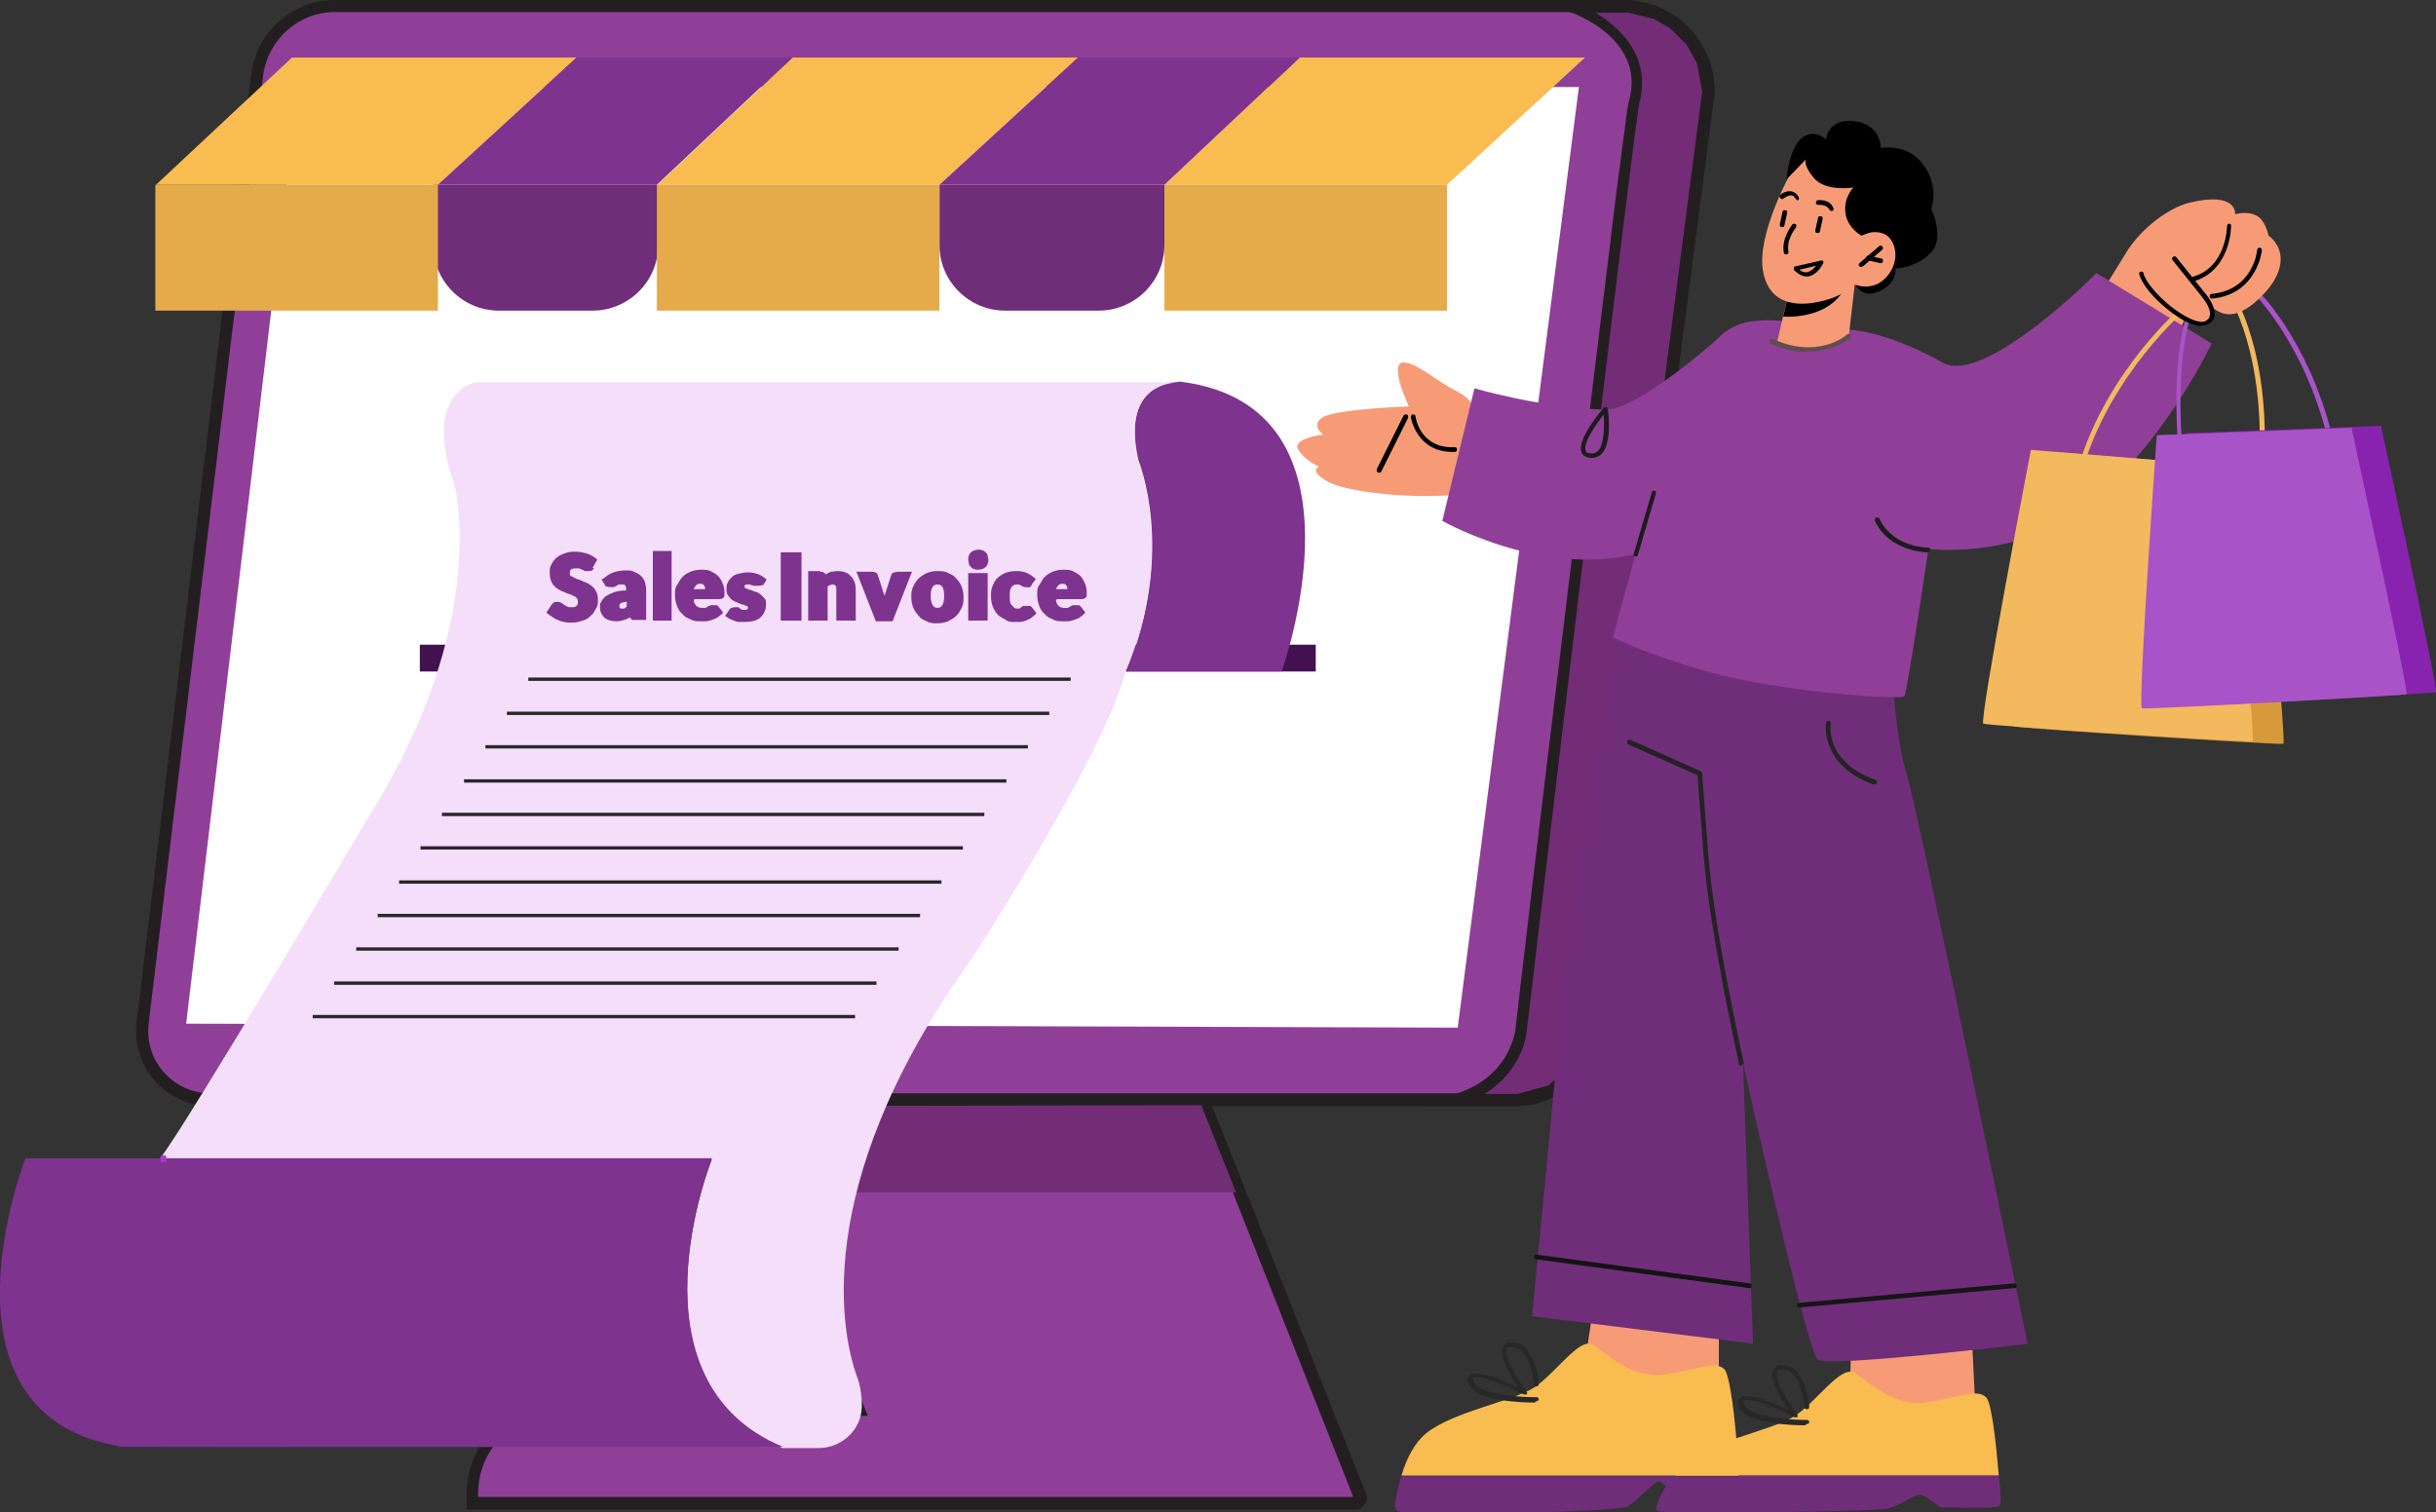 <?xml version="1.0" encoding="UTF-8"?>
<svg id="Layer_1" data-name="Layer 1" xmlns="http://www.w3.org/2000/svg" viewBox="0 0 363.8 225.9">
  <rect x="0" y="0" width="363.8" height="225.9" fill="#333333" stroke="none"/>
  <defs>
    <style>
      .cls-1 {
        fill: #f3b95e;
      }

      .cls-1, .cls-2, .cls-3, .cls-4, .cls-5, .cls-6, .cls-7, .cls-8, .cls-9, .cls-10, .cls-11, .cls-12, .cls-13, .cls-14, .cls-15, .cls-16, .cls-17, .cls-18, .cls-19, .cls-20, .cls-21, .cls-22, .cls-23 {
        stroke-width: 0px;
      }

      .cls-2 {
        fill: #a953c8;
      }

      .cls-3 {
        fill: #000;
      }

      .cls-4 {
        fill: #1c1c1c;
      }

      .cls-5 {
        fill: #8823b0;
      }

      .cls-6 {
        fill: #903f98;
      }

      .cls-7 {
        fill: #282828;
      }

      .cls-8 {
        fill: #604d51;
      }

      .cls-9 {
        fill: #161616;
      }

      .cls-10 {
        fill: #7e338e;
      }

      .cls-11 {
        fill: #141414;
      }

      .cls-12 {
        fill: #e5aa4a;
      }

      .cls-13 {
        fill: #702e7a;
      }

      .cls-14 {
        fill: #d69a3b;
      }

      .cls-15 {
        fill: #232323;
      }

      .cls-16 {
        fill: #231f20;
      }

      .cls-17 {
        fill: #732d76;
      }

      .cls-18 {
        fill: #f8bc50;
      }

      .cls-19 {
        fill: #fff;
      }

      .cls-20 {
        fill: #f4def9;
      }

      .cls-21 {
        fill: #f79b77;
      }

      .cls-22 {
        fill: #43114f;
      }

      .cls-23 {
        fill: #af37cc;
      }
    </style>
  </defs>
  <g>
    <g>
      <path class="cls-6" d="M31.4,164.3h195.4c5,0,9.3-3.8,9.9-8.8L255.1,13.7c0-7.1-5.7-12.8-12.7-12.8H50c-5.9,0-10.8,4.4-11.5,10.3l-17.1,141.6c-.7,6.1,4,11.5,10.1,11.5Z"/>
      <path class="cls-16" d="M23.1,161.4c-2.1-2.4-3.1-5.6-2.7-8.7L37.5,11.1C38.3,4.8,43.6,0,50,0h192.5c7.5,0,13.6,6.1,13.6,13.7h0c0,0-18.5,141.9-18.5,141.9-.7,5.5-5.4,9.6-10.8,9.6H31.4c-3.2,0-6.2-1.4-8.3-3.8ZM242.5,1.8H50c-5.4,0-10,4.1-10.7,9.5l-17.1,141.6c-.3,2.7.5,5.3,2.3,7.3,1.8,2,4.3,3.1,6.9,3.1h195.4c4.6,0,8.5-3.4,9.1-8L254.3,13.6c0-6.5-5.3-11.8-11.8-11.8Z"/>
    </g>
    <g>
      <path class="cls-17" d="M234.5.9s12.2,4.1,9.5,14.3c-.4.2-16.8,138.8-16.8,138.8,0,0-.6,7.4-9.5,10.3h9.1s5.1-1.4,5.1-1.4l3.1-2.9,1.7-4.5L255.1,13.7l-.8-4.6-1.6-3-2.7-2.7-2.7-1.6-3.9-.9h-6.3s-2.6,0-2.6,0Z"/>
      <path class="cls-16" d="M217.4,163.4c8.1-2.6,8.8-9.2,8.9-9.5,0-.3,4.1-35,8.3-69.3,2.4-20.1,4.4-36.2,5.8-47.7.8-6.8,1.5-12.1,2-15.8.5-3.9.7-5.5.9-6.1h0c2.5-9.2-8.4-13.1-8.9-13.2L229,0h5.5s9,0,9,0l4.2,1,2.9,1.7,2.8,2.9,1.7,3.2.9,4.9-18.5,141.9h0c0,.1-1.8,4.9-1.8,4.9l-3.4,3.2-5.5,1.5h-14.9s5.4-1.7,5.4-1.7ZM231.4,162l2.8-2.6,1.6-4.2L254.2,13.7l-.8-4.3-1.5-2.7-2.5-2.5-2.5-1.4-3.7-.9h-4.9c3.6,2.2,8.4,6.5,6.5,13.6h0c-.8,4-11.3,92.2-16.8,138.6,0,.3-.6,5.8-6.3,9.3h4.9s4.8-1.3,4.8-1.3Z"/>
    </g>
    <g>
      <path class="cls-6" d="M179.9,164.8l23.2,58.7c.2.5-.2,1.1-.7,1.1H70.6v-1.4c0-6.9,5.4-12.5,12-12.5h45.7s-18.3-45.8-18.3-45.8h69.9Z"/>
      <path class="cls-16" d="M69.7,223.1c0-7.4,5.8-13.4,12.9-13.4h44.4s-18.3-45.8-18.3-45.8h71.8s23.5,59.2,23.5,59.2c.2.5.2,1.1-.2,1.6s-.8.8-1.4.8H69.7v-2.3ZM179.3,165.7h-68s18.3,45.8,18.3,45.8h-47.1c-6.1,0-11.1,5.2-11.1,11.6v.5s130.7,0,130.7,0l-22.9-57.9Z"/>
    </g>
    <polygon class="cls-17" points="184.6 178.1 116.7 178.1 111.5 165.2 179.4 165.1 184.6 178.1"/>
    <polygon class="cls-19" points="217.7 153.5 27.8 152.9 44.5 13 235.8 13 217.7 153.5"/>
    <g>
      <polygon class="cls-18" points="236.7 8.6 216.1 27.6 173.9 27.6 194.1 8.6 236.7 8.6"/>
      <polygon class="cls-18" points="161 8.6 140.3 27.6 98.2 27.6 118.4 8.6 161 8.6"/>
      <polygon class="cls-18" points="86.1 8.6 65.5 27.6 23.3 27.6 43.6 8.6 86.1 8.6"/>
      <polygon class="cls-10" points="173.9 27.6 140.3 27.6 161 8.6 194.1 8.6 173.9 27.6"/>
      <polygon class="cls-10" points="98.1 27.6 65.4 27.6 86.1 8.6 118.3 8.6 98.1 27.6"/>
      <rect class="cls-12" x="173.9" y="27.6" width="42.2" height="18.8" transform="translate(390 74) rotate(-180)"/>
      <path class="cls-13" d="M150.2,27.6h13.9c5.4,0,9.8,4.4,9.8,9.8v9h-33.6v-9c0-5.4,4.4-9.8,9.8-9.8Z" transform="translate(314.2 74) rotate(-180)"/>
      <path class="cls-13" d="M74.4,27.6h13.9c5.4,0,9.8,4.4,9.8,9.8v9h-33.6v-9c0-5.4,4.4-9.8,9.8-9.8Z" transform="translate(162.8 74) rotate(-180)"/>
      <rect class="cls-12" x="98.2" y="27.6" width="42.2" height="18.8" transform="translate(238.5 74) rotate(-180)"/>
      <rect class="cls-12" x="23.2" y="27.6" width="42.2" height="18.8" transform="translate(88.6 74) rotate(-180)"/>
    </g>
  </g>
  <rect class="cls-22" x="62.7" y="96.3" width="133.8" height="4"/>
  <g>
    <path class="cls-10" d="M168.2,100.3h23.2s14.4-39.7-15.2-43.3c-.2.1-8.9-.4-6.2,11.7,0,.1,5.7,13.5-1.8,31.6Z"/>
    <path class="cls-20" d="M23.9,173.2s.3,0,.8,0c8.7-.2,81.6,0,81.6,0,0,0-13.3,33.2,10.6,43.1h5.3c3.5,0,6.4-2.7,6.5-6.1s0-.1,0-.2c0-1.6-.2-3.1-.8-4.6-1.9-5.5-7.3-27.5,16.5-61.2.1.1,20.1-30.6,23.7-43.8,7.6-18.1,1.8-31.5,1.8-31.6-2.6-12.1,6-11.6,6.2-11.7h-105s-8.2,1.2-3.2,15.5c0,.1,5.4,20.3-12.8,49.3,0,0-27.1,45.9-31.3,51.3,0,0,0,0,0,0Z"/>
    <path class="cls-10" d="M17.7,216.1c-.1.1,99.2,0,99.2,0-23.8-9.9-10.6-43.1-10.6-43.1,0,0-72.9,0-81.6,0-.6,0-.8,0-.8,0,0,0,0,0,0,0H3.8s-14.8,38,13.9,43Z"/>
    <polygon class="cls-23" points="24.9 173.6 24 173.6 24 172.6 24.8 172.6 24.9 173.6"/>
  </g>
  <g>
    <rect class="cls-7" x="78.9" y="101.2" width="81" height=".5"/>
    <rect class="cls-7" x="75.7" y="106.3" width="81" height=".5"/>
    <rect class="cls-7" x="72.5" y="111.3" width="81" height=".5"/>
    <rect class="cls-7" x="69.3" y="116.4" width="81" height=".5"/>
    <rect class="cls-7" x="66" y="121.4" width="81" height=".5"/>
    <rect class="cls-7" x="62.8" y="126.4" width="81" height=".5"/>
    <rect class="cls-7" x="59.6" y="131.5" width="81" height=".5"/>
    <rect class="cls-7" x="56.4" y="136.5" width="81" height=".5"/>
    <rect class="cls-7" x="53.2" y="141.5" width="81" height=".5"/>
    <rect class="cls-7" x="49.9" y="146.6" width="81" height=".5"/>
    <rect class="cls-7" x="46.7" y="151.6" width="81" height=".5"/>
  </g>
  <g>
    <path class="cls-1" d="M336.8,78.5c.2,0,.3-.1.3-.3,0-.2,4-18.8-3-33.4,0-.2-.3-.2-.5-.2-.2,0-.2.3-.2.5,6.9,14.4,3,32.8,2.9,33,0,.2,0,.4.3.4,0,0,0,0,0,0Z"/>
    <polygon class="cls-21" points="256.7 199.2 256.7 209.2 235.9 208.9 238.2 193.6 256.7 199.2"/>
    <path class="cls-2" d="M348.6,68.4c.3,0,.4-.2.3-.4-2.9-15.4-11.1-24-11.2-24-.1-.1-.3-.1-.5,0-.1.1-.1.3,0,.5,0,0,8.1,8.5,11,23.7,0,.2.2.3.3.3Z"/>
    <polygon class="cls-21" points="295 210.2 294.3 195.9 276.6 194.5 276.2 211 290.2 213.6 295 210.2"/>
    <path class="cls-3" d="M288.4,31.2s2.1,4.2,0,6.5c-2.1,2.3-5.3,2.4-5.3,2.4,0,0,.2,2.6-3,3.6-3.2,1-3.6-3.2-3.6-3.2l2.5-10.2,7.1-3.6,2.4,4.5Z"/>
    <path class="cls-21" d="M221.3,62.4s-1.1-2.7-4-4.1c-2.8-1.4-6.3-4.6-8-4.1-1.7.6,1.1,6.5,1.1,6.5,0,0-10.8.4-12.8,1.6-2,1.2,0,2.6,0,2.6,0,0-4.8.6-3.7,2.3,1.1,1.7,3.1,2.5,3.1,2.5,0,0-1.7.6,1.4,2.3,3.1,1.7,15.7,3,22.8,1.3,7.1-1.6,0-11.1,0-11.1Z"/>
    <path class="cls-6" d="M257.8,49.5s-13.1,11.9-18.1,11.7c-9.7-.3-19.5-3.2-19.5-3.2l-4.8,19.8s18.7,10.7,34.2,3c15.4-7.7,8.2-31.3,8.2-31.3Z"/>
    <path class="cls-18" d="M259.8,220.4h-50.5c.7-2.4,1.9-4.9,3.8-6.4,4.1-3.2,12.9-4.7,16.1-6.8,3.1-2.1,6.6-7.3,8.5-6.4,1.9.9,5.6,5.2,10.8,4.5,5.2-.7,7.6-2.1,9-.8.7.6,1.4,5.5,1.8,10.3.2,2,.3,4,.3,5.6Z"/>
    <path class="cls-18" d="M298.6,220.4h-48.4c.5-.9,1.2-1.6,2-2.2,1.8-1.4,4.5-2.5,7.2-3.4,3.5-1.2,7.1-2.2,8.8-3.4,3.2-2.2,6.6-7.3,8.6-6.4,1.9.9,5.6,5.2,10.8,4.5,5.2-.8,7.6-2.1,9-.8.8.7,1.5,6.6,1.9,11.8Z"/>
    <path class="cls-21" d="M312.8,45.4l5-8.1c2.2-3.3,6-6.2,9.1-7,7.3-1.8,6.9,1.7,6.9,1.7,0,0,2.7-.8,4,.9.7.9,1,2.3,1,2.3,0,0,1.8,1.2,1.8,3.5,0,2.3-1.7,4.7-4,6.6-3.4,2.8-5.3,1.4-6.6.3,1.5,3.3-2.6,3.1-3.7,2l-2.4,5.6-11.1-7.8Z"/>
    <path class="cls-13" d="M302.8,200.7s-16.4-79.9-18.1-85.3c-1.7-5.4-2.1-15.3-2.1-15.3l-39.4-11.4s-7.5,33.2-9.6,57c-2.1,23.8-4.8,50.9-4.8,50.9l33,4.1-1.5-42s9.5,43.2,11.2,44.4c1.6,1.2,31.5-2.4,31.5-2.4Z"/>
    <path class="cls-6" d="M274.4,49.2s5.6-.7,15.8,5c6.2,3.4,22.9-13.4,22.9-13.4l17.2,10.5s-7.5,15.9-19.4,24.8c-10.1,7.5-22.9,5.9-22.9,5.9,0,0-3.2,21.6-3.6,22-.3.5-16-.4-27.1-3.1-10-2.5-16.4-5.7-16.4-5.7,0,0,3.6-14.1,8.3-29,4-12.6,6.9-17.4,12.4-18.2,4.7-.7,12.9,1.2,12.9,1.2Z"/>
    <path class="cls-21" d="M277,42.5l-.9,7.7s-1.7,2.1-6.2,1.9c-3.4-.1-4.5-1-4.5-1l.9-3.9.9-3.8,8.4-.9h1.4Z"/>
    <path class="cls-3" d="M275.6,42.7c0,.2-.2.4-.3.7-2.2,3.7-7,4-9,3.9l.9-3.8,8.4-.9Z"/>
    <path class="cls-21" d="M267.5,25.7s-5.2,9.3-4.2,14.8c1,5.6,6,5.2,9.1,4.4,3.1-.8,4.6-2.4,4.6-2.4,0,0,2.7,1.2,4.8-1.2s1.3-5.5-.3-6.3-3.5.1-3.5.1l1.7-2.7s-4.8-14.9-12.3-6.8Z"/>
    <path class="cls-3" d="M266.8,38s0,0,0,0c.2,0,.3-.2.3-.4-.4-1.8,1.1-3.6,1.1-3.6.1-.1.1-.4,0-.5-.1-.1-.4-.1-.5,0,0,0-1.7,2.1-1.3,4.2,0,.2.2.3.3.3Z"/>
    <path class="cls-3" d="M278,39.8c0,0,.2,0,.2,0l2.9-2.5c.1-.1.2-.3,0-.5-.1-.1-.3-.2-.5,0l-2.9,2.5c-.1.1-.2.3,0,.5,0,0,.2.1.3.1Z"/>
    <path class="cls-3" d="M280.9,39.3c.2,0,.3-.1.3-.3,0-.2,0-.4-.3-.4l-1.8-.4c-.2,0-.4,0-.4.3,0,.2,0,.4.3.4l1.8.4s0,0,0,0Z"/>
    <path class="cls-3" d="M269.7,41.3c.2,0,.4,0,.7-.1,1.3-.5,1.8-1.8,1.9-1.9,0-.1,0-.3,0-.3,0,0-.2-.1-.3-.1l-3.9.9c-.1,0-.2.1-.2.2,0,.1,0,.2,0,.3,0,0,.9,1,1.9,1ZM271.2,39.7c-.2.3-.6.7-1.1.9-.5.2-1,0-1.4-.3l2.5-.6Z"/>
    <path class="cls-3" d="M271.5,34.8c.2,0,.3-.1.3-.3l.4-1.8c0-.2,0-.4-.3-.4-.2,0-.4,0-.4.3l-.4,1.8c0,.2,0,.4.3.4,0,0,0,0,0,0Z"/>
    <path class="cls-3" d="M266.2,33.9c.2,0,.3-.1.3-.3l.4-1.8c0-.2,0-.4-.3-.4-.2,0-.4,0-.4.3l-.4,1.8c0,.2,0,.4.3.4,0,0,0,0,0,0Z"/>
    <path class="cls-3" d="M273.5,31.5s0,0,.1,0c.2,0,.3-.3.2-.4-.5-1.4-2.2-1.2-2.3-1.2-.2,0-.3.2-.3.4,0,.2.2.3.4.3,0,0,1.2-.1,1.6.7,0,.1.2.2.3.2Z"/>
    <path class="cls-3" d="M268.3,29.9c0,0,.1,0,.2,0,.2,0,.2-.3.1-.5-.2-.4-.6-.7-1-.8-.8-.2-1.7.4-1.7.5-.2.1-.2.3,0,.5.1.2.3.2.5,0,.2-.1.7-.5,1.2-.4.2,0,.4.2.5.4,0,.1.2.2.3.2Z"/>
    <path class="cls-3" d="M278,35.2s-2.1-1.1-2.4-3.4c-.3-2.3,1.2-3.8,1.2-3.8,0,0-4.1.7-5.9-1.4-1.7-2-1.2-2.8-1.2-2.8l-2.9,3s.3-4.2,2.1-6c1.8-1.8,3.8,0,3.8,0,0,0,.3-3.2,4.3-2.7,3.9.5,3.9,4,3.9,4,0,0,4-.8,6.4,2.6,2.4,3.3,1.1,6.5,1.1,6.5l-10.4,4Z"/>
    <path class="cls-14" d="M337.5,70s4,40.9,3.5,41.1c-.5.2-39.5-2.3-40.2-2.6-.7-.3,7.1-40.9,7.1-40.9l29.6,2.4Z"/>
    <path class="cls-1" d="M332.9,69.6s4,40.9,3.5,41.1c-.5.2-39.5-2.3-40.2-2.6-.7-.3,7.1-40.9,7.1-40.9l29.6,2.4Z"/>
    <path class="cls-15" d="M260.1,159.1s0,0,0,0c.2,0,.3-.2.3-.4,0-.2-4.4-19.5-5.3-31.3l-.9-11.9c0-.1,0-.2-.2-.3l-10.5-4.7c-.2,0-.4,0-.5.2,0,.2,0,.4.2.5l10.3,4.6.9,11.7c.9,11.8,5.3,31.2,5.3,31.4,0,.2.2.3.3.3Z"/>
    <path class="cls-7" d="M269.8,212.7h.1c.2,0,.3-.2.3-.3,0-.2-.2-.3-.3-.3,0,0,0,0-.1,0-2.6,0-8.8-.4-9.4-2.5,0-.2,0-.3,0-.4.7-.5,4.4.8,7.6,2.5.1,0,.3,0,.4,0,.1-.1.1-.3,0-.4-1.4-1.9-3.5-5.3-3-6.4,0-.1.2-.3.6-.3,0,0,.1,0,.2,0,2.8,0,3.3,5.5,3.3,5.6,0,.2.2.3.4.3.2,0,.3-.2.3-.4,0-.3-.6-6.5-4.2-6.2-.7,0-1,.4-1.2.7-.6,1.3,1.2,4.4,2.3,6-2.2-1-6.1-2.7-7.2-1.8-.2.2-.4.5-.3,1.1.8,2.9,8.6,3,10,3Z"/>
    <path class="cls-7" d="M229.4,209.3h.1c.2,0,.3-.2.3-.3,0-.2-.2-.3-.3-.3,0,0,0,0-.1,0-2.6,0-8.8-.4-9.4-2.5,0-.2,0-.3,0-.4.7-.5,4.4.8,7.6,2.5.1,0,.3,0,.4,0,.1-.1.1-.3,0-.4-1.4-1.9-3.5-5.3-3-6.4,0-.1.2-.3.6-.3,0,0,.1,0,.2,0,2.8,0,3.3,5.5,3.3,5.6,0,.2.2.3.4.3.2,0,.3-.2.3-.4,0-.3-.6-6.5-4.2-6.2-.7,0-1,.4-1.2.7-.6,1.3,1.2,4.4,2.3,6-2.2-1-6.1-2.7-7.2-1.8-.2.2-.4.5-.3,1.1.8,2.9,8.6,3,10,3Z"/>
    <path class="cls-3" d="M330.3,44.6c6.8-.6,7.5-7.2,7.5-7.2,0-.2-.1-.4-.3-.4-.2,0-.4.1-.4.3,0,.2-.6,6-6.8,6.6-.2,0-.3.2-.3.4,0,.2.2.3.3.3Z"/>
    <path class="cls-3" d="M327.7,42s0,0,0,0c5.5-1.7,5.5-8.2,5.5-8.3,0-.2-.2-.3-.3-.3s-.3.2-.3.3c0,0,0,6.1-5,7.6-.2,0-.3.2-.2.4,0,.1.2.2.3.2Z"/>
    <path class="cls-3" d="M206,70.6c.1,0,.2,0,.3-.2l4-8c0-.2,0-.4-.2-.5-.2,0-.4,0-.5.2l-4,8c0,.2,0,.4.2.5,0,0,.1,0,.2,0Z"/>
    <path class="cls-3" d="M217,67.5c0,0,.2,0,.3,0,.2,0,.3-.2.3-.4,0-.2-.1-.3-.4-.3-5.1.2-5.8-4.4-5.8-4.6,0-.2-.2-.3-.4-.3-.2,0-.3.2-.3.4,0,0,.8,5.2,6.2,5.2Z"/>
    <path class="cls-15" d="M280,117.1c.1,0,.3,0,.3-.2,0-.2,0-.4-.2-.4-7.6-2.7-6.7-8.3-6.7-8.4,0-.2,0-.4-.3-.4-.2,0-.4,0-.4.3,0,0-1,6.2,7.1,9.2,0,0,0,0,.1,0Z"/>
    <path class="cls-5" d="M355.6,63.7s8.6,39.5,8.2,39.7-38.9,2.3-39.5,2.1c-.7-.2,2.2-40.8,2.2-40.8l29.2-1.1Z"/>
    <path class="cls-2" d="M351.2,64s8.6,39.5,8.2,39.7-38.9,2.3-39.5,2.1c-.7-.2,2.2-40.8,2.2-40.8l29.2-1.1Z"/>
    <path class="cls-2" d="M325.9,70.2c.2,0,.4-.2.3-.4,0-.1-1.7-12.9.8-22.1,0-.2,0-.4-.2-.4-.2,0-.4,0-.4.2-2.5,9.3-.8,22.2-.8,22.3,0,.2.2.3.3.3Z"/>
    <path class="cls-1" d="M310.1,72.8c.2,0,.3-.1.3-.3,3.4-14.9,15-25.3,15.1-25.4.1-.1.2-.3,0-.5-.1-.1-.3-.2-.5,0-.1.1-11.9,10.6-15.3,25.8,0,.2,0,.4.3.4,0,0,0,0,0,0Z"/>
    <g>
      <path class="cls-21" d="M324.7,38.5l4.4,5.5s2.6,3.1.3,4.1c-2.3,1-8.9-4.5-9.7-7.4s5-2.3,5-2.3Z"/>
      <path class="cls-3" d="M328.8,48.6c.3,0,.6,0,.8-.1.6-.3,1-.7,1.1-1.2.3-1.5-1.2-3.3-1.3-3.4l-4.4-5.5c-.1-.1-.3-.2-.5,0-.1.1-.2.3,0,.5l4.4,5.5c.4.5,1.4,1.9,1.1,2.8,0,.3-.3.6-.7.8-.5.2-1.4,0-2.4-.5-2.9-1.4-6.3-4.8-6.8-6.7,0-.2-.2-.3-.4-.2-.2,0-.3.2-.2.4.6,2.3,4.4,5.8,7.1,7.1.9.4,1.6.6,2.2.6Z"/>
    </g>
    <path class="cls-4" d="M237.7,68.4c.6,0,1.1-.2,1.5-.6,1.6-1.7,1-6.5.9-6.7,0-.1-.1-.2-.2-.3-.1,0-.3,0-.4.1-.4.5-4.1,4.8-3.3,6.7.1.3.5.7,1.3.8,0,0,.2,0,.2,0ZM239.5,62c.1,1.6.1,4.3-.8,5.3-.3.3-.7.5-1.2.4-.6,0-.7-.3-.7-.4-.4-1,1.3-3.6,2.7-5.4Z"/>
    <path class="cls-8" d="M270.1,52.5c3.9,0,6.2-2,6.2-2,.1-.1.2-.3,0-.5-.1-.1-.3-.2-.5,0-.2.2-4.4,3.7-11.1.6-.2,0-.4,0-.5.2,0,.2,0,.4.2.5,2.1,1,4,1.3,5.6,1.3Z"/>
    <path class="cls-4" d="M244.3,83.1c.1,0,.3,0,.3-.2l2.7-9.2c0-.2,0-.4-.2-.4-.2,0-.4,0-.4.2l-2.7,9.2c0,.2,0,.4.2.4,0,0,0,0,0,0Z"/>
    <path class="cls-4" d="M288,82.4c.2,0,.3-.2.3-.3s-.2-.3-.3-.3-5.3,0-7.3-4.3c0-.2-.3-.2-.5-.2-.2,0-.2.3-.2.5,2.2,4.7,7.9,4.7,7.9,4.7Z"/>
    <path class="cls-9" d="M268.7,195.3s32.2-2.9,32.2-2.9c.2,0,.3-.2.3-.4s-.2-.3-.4-.3l-32.1,2.9c-.2,0-.3.2-.3.4,0,.2.2.3.3.3Z"/>
    <path class="cls-11" d="M261.3,192.4c.2,0,.3-.1.3-.3,0-.2-.1-.4-.3-.4l-31.8-4.3c-.2,0-.4.1-.4.3,0,.2.1.4.3.4l31.8,4.3s0,0,0,0Z"/>
    <path class="cls-13" d="M259.7,224.2c-.6,1.1-7.9.3-8.6.5-.4,0-1.1-1.2-1.9-2.2-.6-.8-1.3-1.4-1.8-1.1-1.2.7-2.6,2.6-4.4,3.6-1.6.9-28.8,1.4-34,.8-.4,0-.7-.5-.7-.9.1-.9.4-2.6,1-4.4h50.5c0,2,0,3.5-.1,3.8Z"/>
    <path class="cls-13" d="M298.7,224.9c-.6.6-7.9.1-8.6.3-.6.1-2.5-2.2-3.7-1.9-1.2.4-2.6,1.5-4.4,2-1.6.5-28.8.8-34,.5-.4,0-.7-.3-.7-.5.2-.7.7-2.3,1.8-3.7.8.6,1.6,1.3,1.9,1.3.6-.1,8,.4,8.6-.3.2-.2.2-1,.1-2.2h38.8c.3,2.3.4,4.3.1,4.5Z"/>
  </g>
  <g>
    <path class="cls-10" d="M88.7,84.9c-.2.3-.4.4-.8.4s-.3,0-.5,0c-.1,0-.3-.1-.4-.2-.1,0-.3-.1-.5-.2-.2,0-.4,0-.6,0-.6,0-.8.2-.8.7s.1.4.3.5c.2.1.5.3.8.4.3.1.7.2,1,.4.4.1.7.3,1,.5s.6.5.8.9c.2.3.3.8.3,1.3s0,.9-.3,1.3c-.2.4-.4.8-.8,1.1-.3.3-.7.6-1.2.7-.5.2-1,.3-1.7.3s-.7,0-1-.1c-.4,0-.7-.2-1-.3-.3-.1-.6-.3-.9-.5-.3-.2-.6-.4-.8-.6l.8-1.2c0,0,.2-.2.3-.3s.3-.1.5-.1.4,0,.5.1c.2,0,.3.2.5.3.2.1.3.2.5.3s.4.1.7.1.5,0,.7-.2c.2-.1.2-.4.2-.7s-.1-.4-.3-.6c-.2-.1-.5-.3-.8-.4-.3-.1-.7-.2-1-.4-.4-.1-.7-.3-1-.5-.3-.2-.6-.5-.8-.9-.2-.4-.3-.8-.3-1.4s0-.8.2-1.2c.2-.4.4-.7.7-1,.3-.3.7-.5,1.2-.7.5-.2,1-.3,1.6-.3s1.3.1,1.9.3c.6.2,1.1.5,1.5.9l-.7,1.2Z"/>
    <path class="cls-10" d="M90,86.5c.5-.4,1-.8,1.6-1s1.2-.3,1.8-.3.9,0,1.3.2.7.3,1,.6c.3.3.5.6.6.9.1.4.2.8.2,1.2v4.5h-1.4c-.3,0-.5,0-.6,0-.2,0-.3-.2-.4-.4-.3.2-.6.3-.9.4s-.7.2-1.1.2c-.8,0-1.4-.2-1.8-.5-.4-.4-.7-.9-.7-1.6s0-.5.2-.8c.1-.3.3-.5.6-.8.3-.2.7-.4,1.2-.6.5-.2,1.2-.3,1.9-.3h0c0-.4,0-.6-.1-.7,0-.1-.2-.2-.4-.2s-.4,0-.5,0c-.1,0-.3.1-.4.2-.1,0-.2.1-.4.2-.1,0-.3,0-.5,0s-.4,0-.6-.1c-.2,0-.3-.2-.3-.3l-.5-.8ZM93.7,89.9c-.5,0-.8.1-1,.2-.1.1-.2.2-.2.4,0,.3.1.4.3.4s.3,0,.4,0c.1,0,.3-.2.4-.3v-.6Z"/>
    <path class="cls-10" d="M100.3,82.3v10.4h-2.8v-10.4h2.8Z"/>
    <path class="cls-10" d="M103.6,89.6c0,.4.2.7.4.9.2.2.5.3.8.3s.4,0,.5,0,.3-.1.4-.2.3-.1.4-.2c.1,0,.3,0,.5,0s.3,0,.4,0c.1,0,.2.1.3.2l.7.9c-.3.3-.5.5-.8.7-.3.2-.6.3-.9.4-.3.1-.6.2-.9.2-.3,0-.6,0-.8,0-.5,0-1,0-1.5-.3-.5-.2-.9-.4-1.2-.8-.4-.3-.6-.7-.8-1.2-.2-.5-.3-1.1-.3-1.7s0-1,.3-1.4.4-.8.8-1.2c.3-.3.7-.6,1.2-.8.5-.2,1-.3,1.6-.3s1,0,1.4.2c.4.2.8.4,1.1.7.3.3.5.6.7,1.1.2.4.3.9.3,1.4s0,.7-.2.8c-.1.1-.3.2-.7.2h-3.5ZM105.3,88c0-.2,0-.4-.2-.6-.1-.2-.3-.2-.6-.2-.4,0-.7.3-.9.8h1.6Z"/>
    <path class="cls-10" d="M113.8,87.3c0,.1-.2.2-.3.2,0,0-.2,0-.4,0s-.3,0-.4,0c-.1,0-.2,0-.4-.1-.1,0-.2,0-.3-.1-.1,0-.2,0-.4,0-.3,0-.4.1-.4.3s0,.2.2.3c.2,0,.4.2.6.2.2,0,.5.2.8.3.3,0,.5.2.8.4.2.2.4.4.6.6.2.2.2.6.2.9,0,.8-.3,1.4-.8,1.9s-1.4.7-2.4.7-.5,0-.8,0-.5-.1-.8-.2-.5-.2-.7-.3c-.2-.1-.4-.3-.6-.4l.6-.9h0c0-.1.2-.2.3-.3.1,0,.3-.1.6-.1s.3,0,.4,0c.1,0,.2.1.3.2.1,0,.2.1.3.2.1,0,.3,0,.4,0s.3,0,.4-.1.1-.2.1-.2c0-.1,0-.2-.2-.3-.2,0-.4-.2-.6-.2-.2,0-.5-.2-.8-.3-.3-.1-.5-.2-.8-.4-.2-.2-.4-.4-.6-.7s-.2-.6-.2-1,0-.6.2-.9c.1-.3.3-.5.6-.8s.6-.4,1-.5c.4-.1.8-.2,1.4-.2s1.1.1,1.6.3c.5.2.9.5,1.2.8l-.6.9Z"/>
    <path class="cls-10" d="M119.7,92.7h-3.1v-10.2h3.1v10.2Z"/>
    <path class="cls-10" d="M122.5,85.4c.2,0,.4,0,.5.1s.3.2.3.3c.2-.1.5-.3.8-.4.3,0,.6-.1,1-.1.9,0,1.6.3,2,.8.5.5.7,1.2.7,2v4.6h-2.9v-4.6c0-.3,0-.5-.1-.6s-.2-.2-.4-.2c-.3,0-.5.1-.8.3v5.1h-2.9v-7.4h1.7Z"/>
    <path class="cls-10" d="M136.2,85.4l-2.9,7.4h-2.5l-2.9-7.4h2.2c.2,0,.4,0,.6.1.2,0,.3.2.4.4l1,3.1,1-3.1c0-.2.2-.3.4-.4.2,0,.4-.1.6-.1h2.2Z"/>
    <path class="cls-10" d="M140,85.3c.6,0,1.1,0,1.6.3.5.2.9.4,1.2.8.3.3.6.7.8,1.2.2.5.3,1,.3,1.6s0,1.1-.3,1.6c-.2.5-.5.9-.8,1.2-.3.3-.8.6-1.2.8-.5.2-1,.3-1.6.3s-1.1,0-1.6-.3c-.5-.2-.9-.4-1.2-.8s-.6-.7-.8-1.2c-.2-.5-.3-1-.3-1.6s0-1.1.3-1.6c.2-.5.5-.9.8-1.2.3-.3.8-.6,1.2-.8.5-.2,1-.3,1.6-.3ZM140,90.8c.7,0,1-.6,1-1.8s-.3-1.7-1-1.7-1,.6-1,1.7.3,1.8,1,1.8Z"/>
    <path class="cls-10" d="M147.6,83.6c0,.2,0,.4-.1.6,0,.2-.2.3-.3.5-.1.1-.3.2-.5.3-.2,0-.4.1-.6.1s-.4,0-.6-.1c-.2,0-.4-.2-.5-.3-.1-.1-.3-.3-.3-.5,0-.2-.1-.4-.1-.6s0-.4.1-.6c0-.2.2-.3.3-.5.1-.1.3-.2.5-.3.2,0,.4-.1.6-.1s.4,0,.6.1c.2,0,.4.2.5.3.1.1.3.3.3.5,0,.2.1.4.1.6ZM147.5,85.6v7.1h-2.9v-7.1h2.9Z"/>
    <path class="cls-10" d="M154.1,87.4c0,.1-.2.2-.3.3s-.3,0-.5,0c-.3,0-.5,0-.7-.2h0c-.1,0-.2-.1-.4-.2-.1,0-.3,0-.4,0-.4,0-.6.2-.8.5-.2.3-.2.7-.2,1.3s0,1,.3,1.3.4.5.7.5.3,0,.4,0,.2-.1.3-.2c0,0,.2-.1.3-.2.1,0,.3,0,.5,0s.3,0,.5,0c.1,0,.2.1.3.2l.7.9c-.3.3-.5.5-.8.7-.3.2-.6.3-.8.4-.3.1-.6.2-.9.2-.3,0-.6,0-.8,0-.5,0-.9,0-1.3-.3s-.8-.4-1.1-.7c-.3-.3-.6-.7-.8-1.2-.2-.5-.3-1-.3-1.6s0-1,.2-1.5c.2-.5.4-.9.7-1.2s.7-.6,1.2-.8,1-.3,1.7-.3,1.2.1,1.6.3.9.5,1.3.9l-.7.9Z"/>
    <path class="cls-10" d="M157.7,89.6c0,.4.2.7.4.9.2.2.5.3.8.3s.4,0,.5,0,.3-.1.4-.2.3-.1.4-.2c.1,0,.3,0,.5,0s.3,0,.4,0c.1,0,.2.1.3.2l.7.9c-.3.3-.5.5-.8.7-.3.2-.6.3-.9.4-.3.1-.6.2-.9.2-.3,0-.6,0-.8,0-.5,0-1,0-1.5-.3-.5-.2-.9-.4-1.2-.8-.4-.3-.6-.7-.8-1.2-.2-.5-.3-1.1-.3-1.7s0-1,.3-1.4.4-.8.8-1.2c.3-.3.7-.6,1.2-.8.5-.2,1-.3,1.6-.3s1,0,1.4.2c.4.2.8.4,1.1.7.3.3.5.6.7,1.1.2.4.3.9.3,1.4s0,.7-.2.8c-.1.1-.3.2-.7.2h-3.5ZM159.4,88c0-.2,0-.4-.2-.6-.1-.2-.3-.2-.6-.2-.4,0-.7.3-.9.8h1.6Z"/>
  </g>
</svg>